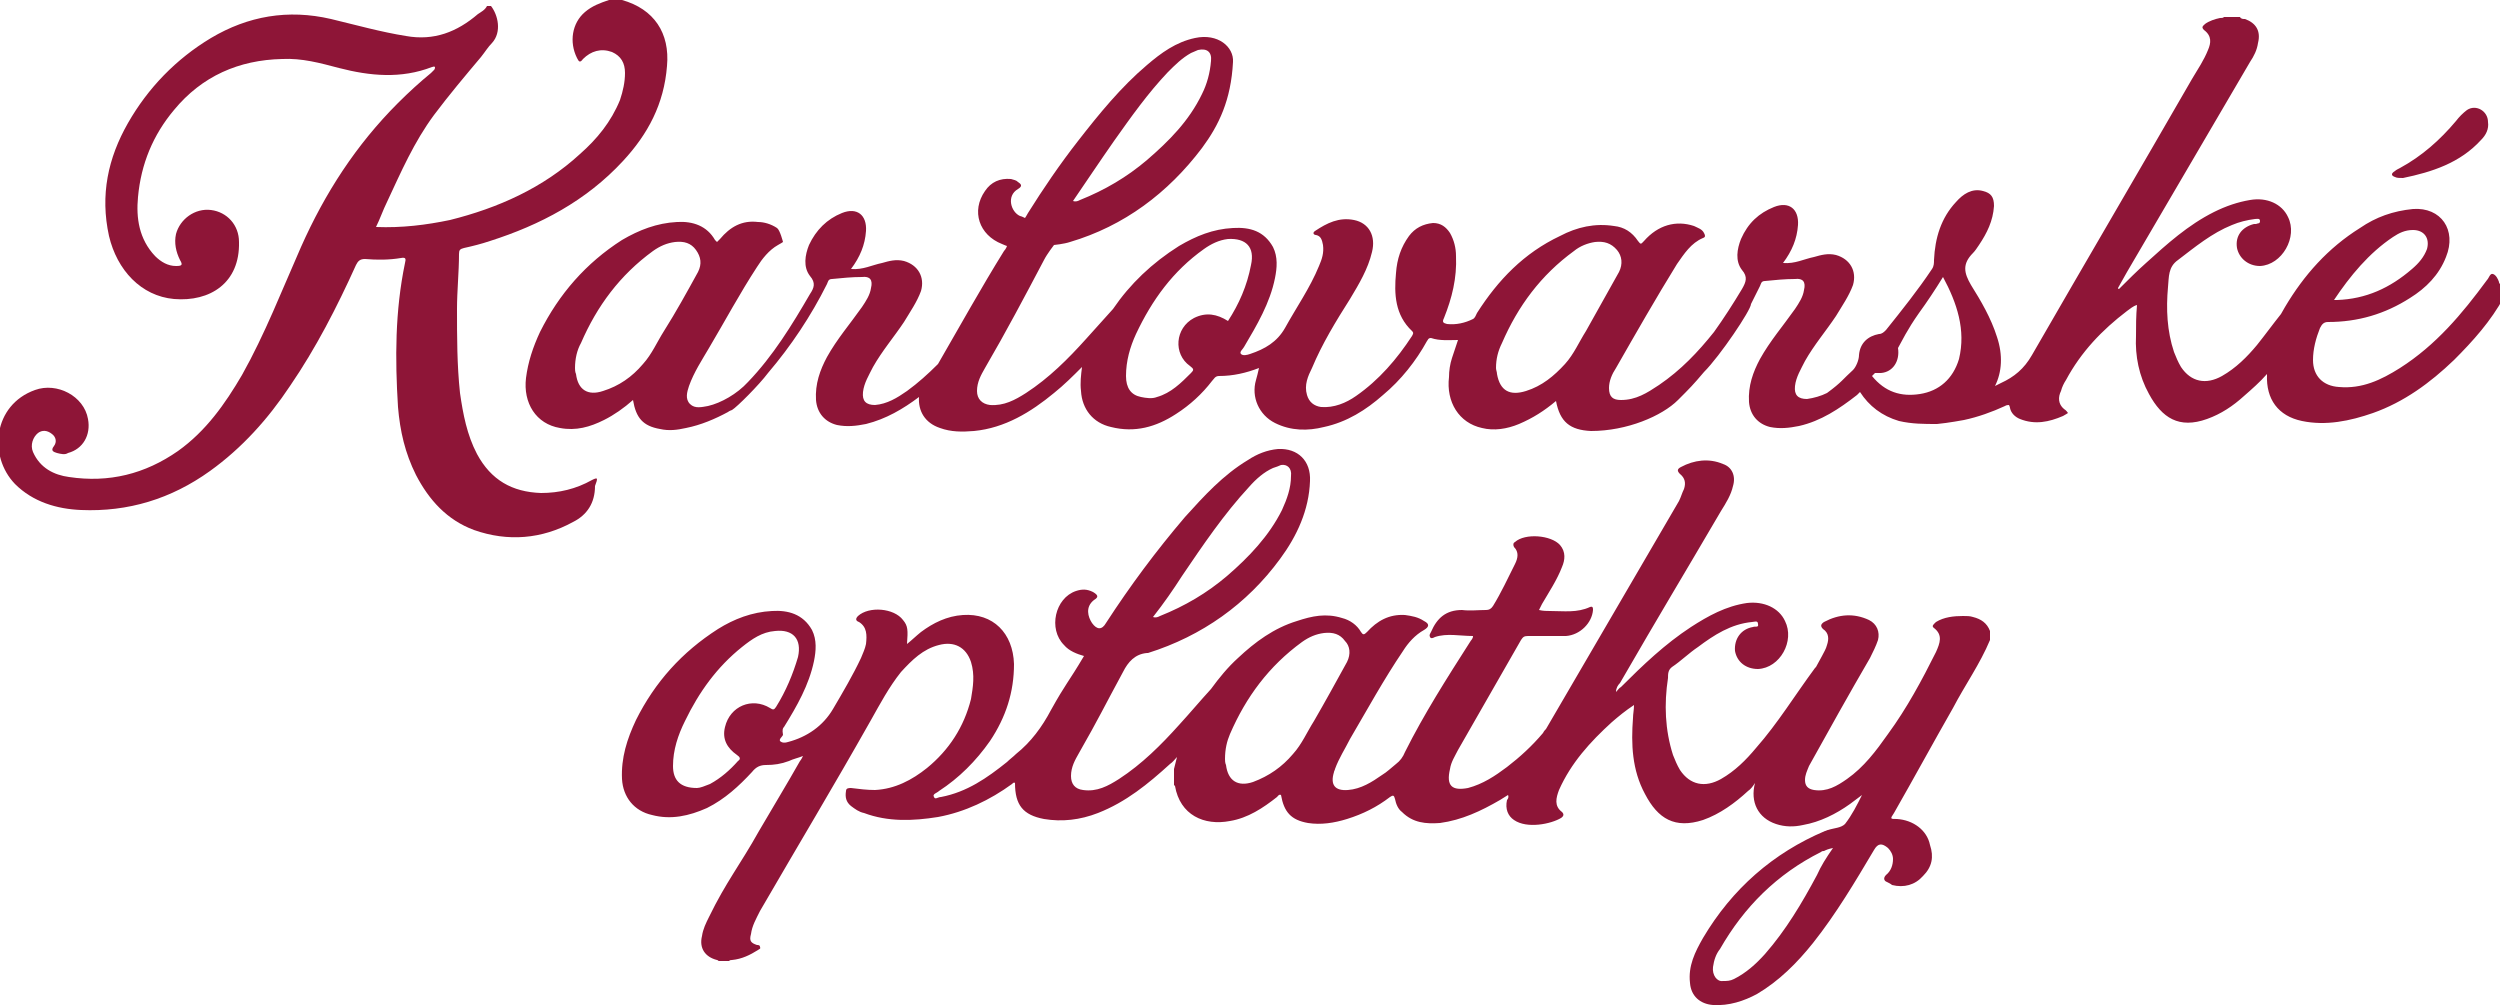 <svg version="1.1" id="Layer_1" xmlns="http://www.w3.org/2000/svg" x="0" y="0" viewBox="0 0 250 100.5" style="enable-background:new 0 0 250 100.5" xml:space="preserve"><style>.st0{fill:#8e1537}</style><path class="st0" d="M59.2 48c-1.6.9-3.3 1.3-5.1 1.3-2.9-.1-5-1.3-6.4-3.9-1-1.9-1.4-4-1.7-6.1-.3-2.8-.3-5.6-.3-8.4 0-1.8.2-3.7.2-5.5 0-.4.1-.5.5-.6.9-.2 1.7-.4 2.6-.7 5-1.6 9.6-4 13.3-8 2.5-2.7 4.1-5.7 4.4-9.5C67 3.3 65.4.9 62.2 0h-1.3c-.9.3-1.7.6-2.4 1.2-1.3 1.1-1.6 3-.8 4.6.2.4.3.5.6.1.8-.8 1.8-1.1 2.9-.7.9.4 1.3 1.1 1.3 2.1 0 .9-.2 1.8-.5 2.7-.9 2.2-2.3 3.9-4 5.4-3.7 3.4-8.2 5.4-13 6.6-2.4.5-4.8.8-7.4.7.4-.8.7-1.7 1.1-2.5 1.4-3 2.7-6 4.7-8.7 1.5-2 3.1-3.9 4.7-5.8.4-.5.7-1 1.1-1.4 1-1.1.6-2.8-.1-3.7h-.4c-.2.4-.6.6-.9.8-2.1 1.8-4.4 2.7-7.2 2.2-2.5-.4-5-1.1-7.5-1.7-4.3-1-8.3-.3-12 1.9-3.5 2.1-6.3 5-8.3 8.5-2 3.5-2.8 7.2-1.9 11.3.8 3.4 3.2 6 6.5 6.3 3.6.3 6.6-1.6 6.5-5.7 0-1.7-1.2-3-2.8-3.2-1.6-.2-3.1.9-3.5 2.4-.2.9 0 1.8.4 2.6.3.5.2.6-.4.6-.8 0-1.5-.4-2.1-1-1.6-1.7-1.9-3.8-1.7-5.9.3-3.3 1.5-6.2 3.6-8.7 2.8-3.4 6.5-5 10.8-5.1 2-.1 3.8.4 5.7.9 3.1.8 6.2 1.1 9.3-.1.1 0 .2-.1.3 0 0 .1 0 .2-.1.3l-.3.3c-1.1.9-2.2 1.9-3.3 3-4.2 4.2-7.3 9-9.7 14.4-1.9 4.3-3.6 8.7-5.9 12.8-1.7 2.9-3.6 5.6-6.4 7.6-3.3 2.3-6.9 3.2-10.9 2.6-1.5-.2-2.9-.9-3.6-2.5-.3-.7 0-1.5.5-1.9.4-.3.9-.3 1.4.1.4.3.5.8.2 1.2-.4.5 0 .6.3.7.4.1.8.2 1.1 0 1.5-.4 2.3-1.8 2-3.4-.4-2.3-3.1-3.7-5.3-2.9-4.2 1.5-4.7 6.6-2 9.4 1.8 1.8 4.2 2.5 6.6 2.6 4.7.2 9-1.1 12.9-3.9 3.2-2.3 5.8-5.2 8-8.5 2.6-3.8 4.7-7.9 6.6-12.1.2-.4.4-.6.9-.6 1.2.1 2.4.1 3.6-.1.5-.1.5.1.4.5-1 4.8-1 9.6-.7 14.4.2 2.4.7 4.6 1.8 6.8 1.3 2.5 3.1 4.5 5.8 5.5 3.4 1.2 6.8.9 9.9-.8 1.4-.7 2.2-1.9 2.2-3.6.3-.8.3-.9-.3-.6zm180.3-30.3c.2.1.4.1.8.1 2.9-.6 5.7-1.5 7.8-3.8.5-.5.8-1.1.7-1.8 0-1.1-1.2-1.8-2.1-1.2-.4.3-.8.7-1.1 1.1-1.6 1.9-3.4 3.5-5.6 4.7-.2.1-.4.2-.5.3-.5.3-.3.5 0 .6z"/><path class="st0" d="M250 28.4c-.1-.1-.1-.1-.1-.2-.1-.3-.3-.7-.6-.8s-.4.4-.6.6c-2.5 3.4-5.1 6.5-8.7 8.8-1.9 1.2-3.8 2.1-6.1 1.9-1.6-.1-2.6-1.1-2.6-2.7 0-1.1.3-2.2.7-3.2.2-.4.4-.6.8-.6 3 0 5.7-.8 8.2-2.4 1.6-1 2.9-2.3 3.6-4.1 1.1-2.7-.5-5-3.3-4.8-2 .2-3.7.8-5.3 1.9-3.2 2-5.6 4.7-7.5 7.9-.1.2-.3.5-.4.7-.8 1-1.6 2.1-2.4 3.1-1 1.2-2.1 2.3-3.5 3.1-1.6.9-3.1.6-4.1-.9-.3-.5-.5-1-.7-1.5-.7-2.1-.8-4.3-.6-6.5.1-1 0-2 1-2.7 1.7-1.3 3.4-2.7 5.4-3.5.7-.3 1.5-.5 2.3-.6.2 0 .5-.1.5.2 0 .3-.2.2-.4.3h-.2c-1.2.3-1.9 1.2-1.7 2.4.2 1 1.1 1.8 2.3 1.8 2.2-.1 3.8-2.9 2.8-4.9-.6-1.3-2.1-2-3.8-1.7-1.2.2-2.4.6-3.6 1.2-2.6 1.3-4.7 3.2-6.8 5.1-.9.8-1.8 1.7-2.7 2.6-.1 0-.1-.1-.1-.1.3-.5.6-1.1.9-1.6l12.3-21c.4-.6.7-1.2.8-1.9.3-1.2-.2-2-1.3-2.4-.2 0-.4 0-.5-.2h-1.6c-.1.1-.2.1-.4.1-.5.1-1.1.3-1.5.6-.2.2-.4.3-.1.6.8.6.7 1.3.4 2-.4 1-1 1.9-1.6 2.9-5.3 9.2-10.7 18.4-16 27.6-.8 1.4-1.8 2.2-3.1 2.8l-.6.3c.7-1.4.8-3.1.2-4.9-.6-1.9-1.6-3.6-2.6-5.2-.7-1.2-.9-2.1.2-3.2.2-.2.4-.5.6-.8.8-1.2 1.4-2.4 1.5-3.9 0-.9-.3-1.3-1.1-1.5-1.1-.3-2 .3-2.7 1.1-1.5 1.6-2.1 3.6-2.2 5.8 0 .3 0 .6-.2.9-1.4 2.1-3 4.1-4.6 6.1-.2.2-.4.4-.7.4-1.1.2-1.9.9-2 2.1 0 .5-.3 1.2-.6 1.5-1 .9-1.1 1.2-2.6 2.3-.6.3-1.3.5-2 .6-.9 0-1.3-.4-1.2-1.3.1-.9.6-1.7 1-2.5.9-1.6 2.1-3 3.1-4.5.6-1 1.3-2 1.7-3.1.4-1.4-.3-2.6-1.7-3-.8-.2-1.5 0-2.2.2-1 .2-1.9.7-3.1.6.9-1.2 1.4-2.4 1.5-3.8.1-1.6-.9-2.4-2.4-1.8-1.5.6-2.6 1.6-3.3 3.2-.4 1-.6 2.2.1 3.1.6.7.4 1.2 0 1.9-.9 1.5-1.8 2.9-2.8 4.3-1.6 2-3.3 3.8-5.5 5.3-1.2.8-2.3 1.5-3.8 1.5-.8 0-1.2-.3-1.2-1.2 0-.7.3-1.4.7-2 2-3.5 4-7 6.1-10.4.7-1 1.4-2.1 2.6-2.6.3-.1.2-.3.1-.5-.2-.4-.6-.5-1-.7-1.8-.6-3.6-.1-5 1.5-.3.3-.3.4-.6 0-.6-.9-1.4-1.4-2.4-1.5-1.9-.3-3.7.1-5.4 1-3.6 1.7-6.2 4.4-8.3 7.7-.1.2-.2.5-.4.6-.8.4-1.7.6-2.6.5-.4-.1-.5-.2-.3-.6.8-2 1.3-4 1.2-6.2 0-.8-.2-1.6-.6-2.3-.4-.6-.9-1-1.7-1-1 .1-1.8.5-2.4 1.3-.8 1.1-1.2 2.3-1.3 3.7-.2 2.1-.1 4.2 1.6 5.8.2.2.1.3 0 .5-1.5 2.3-3.3 4.4-5.6 6-1 .7-2.2 1.2-3.5 1.1-.7-.1-1.2-.5-1.4-1.2-.3-1 .1-1.9.5-2.7 1-2.4 2.4-4.7 3.8-6.9.9-1.5 1.8-3 2.2-4.7.4-1.6-.3-2.9-1.8-3.2-1.5-.3-2.7.3-3.9 1.1-.3.2-.1.4.1.4.5.1.6.5.7 1 .1.8-.1 1.4-.4 2.1-.9 2.2-2.3 4.2-3.4 6.2-.8 1.4-2 2.1-3.5 2.6-.3.1-.7.2-.9 0-.2-.2.2-.5.3-.7 1.3-2.2 2.6-4.4 3.1-6.9.2-1 .3-2.1-.2-3.1-.9-1.6-2.3-2-4-1.9-2 .1-3.7.8-5.4 1.8-2.7 1.7-4.9 3.8-6.6 6.3l-2.7 3c-1.8 2-3.7 3.9-6 5.4-1.1.7-2.2 1.3-3.6 1.2-.8-.1-1.3-.6-1.3-1.4 0-.9.4-1.6.8-2.3 2.1-3.6 4-7.2 5.9-10.8.3-.6 1-1.5 1-1.5s1-.1 1.6-.3c5.4-1.6 9.8-4.9 13.2-9.4 1.7-2.3 2.9-4.8 3.1-8.6.1-1.5-1.5-2.9-3.8-2.4-1.9.4-3.4 1.5-4.8 2.7-2.6 2.2-4.8 4.9-6.9 7.6-1.8 2.3-3.5 4.8-5 7.2-.1.2-.3.5-.3.5s-.4-.2-.5-.2c-.9-.4-1.4-2-.2-2.7.5-.3.3-.5 0-.7-.2-.2-.4-.2-.7-.3-1.1-.1-2 .3-2.6 1.2-1.4 2-.6 4.4 1.7 5.3.2.1.5.2.5.2s-.1.3-.3.5c-2.3 3.7-4.4 7.5-6.6 11.3-1 1-2 1.9-3.1 2.7-1 .7-2 1.3-3.2 1.4-.9 0-1.3-.4-1.2-1.3.1-.9.6-1.7 1-2.5.9-1.6 2.1-3 3.1-4.5.6-1 1.3-2 1.7-3.1.4-1.4-.3-2.6-1.7-3-.8-.2-1.5 0-2.2.2-1 .2-1.9.7-3.1.6.9-1.2 1.4-2.4 1.5-3.8.1-1.6-.9-2.4-2.4-1.8-1.5.6-2.6 1.7-3.3 3.2-.4 1-.6 2.2.1 3.1.6.7.4 1.2 0 1.8-1.8 3.1-3.7 6.2-6.2 8.8-1.1 1.2-2.7 2.1-4 2.4-.6.1-1.3.3-1.8-.2s-.3-1.2-.1-1.8c.5-1.4 1.3-2.6 2-3.8 1.6-2.7 3.1-5.5 4.8-8.1.5-.8 1.2-1.7 2.1-2.2.2-.1.5-.3.5-.3s-.3-1.2-.6-1.4c-.6-.4-1.3-.6-1.9-.6-1.6-.2-2.8.5-3.8 1.7l-.3.3-.2-.2c-.8-1.4-2.2-1.9-3.8-1.8-2 .1-3.8.8-5.5 1.8-3.6 2.3-6.3 5.4-8.2 9.2-.7 1.5-1.2 3-1.4 4.6-.3 2.5 1 4.6 3.4 5 1.6.3 3-.1 4.4-.8 1-.5 2-1.2 2.9-2 .3 1.8 1 2.6 2.7 2.9.9.2 1.7.1 2.6-.1 1.5-.3 2.9-.9 4.2-1.6.1-.1.4-.2.4-.2.5-.3 2.7-2.5 3.6-3.7 2.3-2.7 4.3-5.7 5.9-8.9.1-.2.1-.5.5-.5 1-.1 2-.2 3-.2.8-.1 1.1.3.9 1.1-.1.7-.5 1.3-.9 1.9-1.2 1.7-2.5 3.2-3.5 5-.7 1.3-1.2 2.7-1.1 4.3.1 1.3.9 2.2 2.1 2.5 1 .2 1.9.1 2.9-.1 2-.5 3.7-1.5 5.3-2.7-.1 1.4.6 2.6 2.1 3.1 1.1.4 2.2.4 3.4.3 3.1-.3 5.7-1.9 8-3.8 1-.8 1.9-1.7 2.8-2.6-.1.8-.2 1.6-.1 2.4.1 1.8 1.2 3.2 3 3.6 2.4.6 4.5 0 6.5-1.3 1.4-.9 2.6-2 3.6-3.3.2-.2.3-.5.7-.5 1.4 0 2.7-.3 4-.8-.1.5-.2.8-.3 1.2-.5 1.7.3 3.5 1.9 4.3 1.6.8 3.3.8 4.9.4 2.3-.5 4.2-1.7 5.9-3.2 1.8-1.5 3.3-3.4 4.4-5.4.1-.1.1-.3.4-.3.9.3 1.8.2 2.7.2l-.6 1.8c-.2.6-.3 1.3-.3 1.9-.3 2.5 1 4.6 3.3 5.1 1.2.3 2.5.1 3.7-.4 1.4-.6 2.5-1.3 3.7-2.3.4 2.1 1.4 2.9 3.5 3 3.6 0 7.1-1.5 8.7-3.1 1.2-1.2 1.5-1.5 2.6-2.8 1.6-1.6 4.7-6.2 4.7-6.8l.9-1.8c.1-.2.1-.5.5-.5 1-.1 2-.2 3-.2.8-.1 1.1.3.9 1.1-.1.7-.5 1.3-.9 1.9-1.2 1.7-2.5 3.2-3.5 5-.7 1.3-1.2 2.7-1.1 4.3.1 1.3.9 2.2 2.1 2.5 1 .2 1.9.1 2.9-.1 2.2-.5 4-1.7 5.8-3.1l.3-.3c.9 1.4 2.2 2.4 3.9 2.9 1.3.3 2.5.3 3.8.3 1.1-.1 2.7-.4 2.7-.4 1.4-.3 2.8-.8 4.1-1.4.1-.1.4-.1.4-.1s.1.2.1.3c.1.5.5.9 1 1.1 1.5.6 2.9.3 4.3-.3.2-.1.5-.3.5-.3s-.2-.3-.4-.4c-.6-.5-.6-1.2-.3-1.8.1-.4.3-.8.5-1.1 1.5-2.8 3.6-5 6.1-6.9.3-.2.6-.5 1-.6-.1 1.1-.1 2.1-.1 3.1-.1 2 .3 4 1.3 5.8 1.3 2.4 3 3.5 5.8 2.5 1.4-.5 2.6-1.3 3.7-2.3.8-.7 1.6-1.4 2.3-2.2v.1c-.1 2.4 1.1 4.1 3.5 4.6s4.8 0 7.1-.8c3.1-1.1 5.7-3 8.1-5.3 1.9-1.9 3.7-3.9 5-6.3-.4-.8-.4-1-.4-1.3zm-10.7-4.7c.6-.4 1.2-.7 2-.7 1.1 0 1.7.8 1.4 1.9-.3.8-.8 1.4-1.5 2-2.2 1.9-4.6 3-7.5 3.1h-.3c1.6-2.4 3.5-4.7 5.9-6.3zm-127.9-9.6c1.7-2.4 3.4-4.8 5.4-6.9.7-.7 1.4-1.4 2.3-1.9.2-.1.5-.2.7-.3.9-.2 1.4.2 1.3 1.1-.1 1.2-.4 2.3-.9 3.3-1.3 2.7-3.3 4.7-5.5 6.6-2 1.7-4.2 3-6.7 4-.2.1-.4.2-.7.1 1.3-1.9 2.7-4 4.1-6zM69.8 27.2c-1.1 2-2.2 4-3.4 5.9-.7 1.1-1.2 2.3-2.1 3.3-1.1 1.3-2.4 2.2-4 2.7-1.5.5-2.5-.1-2.7-1.7-.1-.2-.1-.5-.1-.6 0-.9.2-1.8.6-2.5 1.6-3.7 3.9-6.8 7.2-9.2.7-.5 1.4-.8 2.2-.9.9-.1 1.6.1 2.1.8.5.7.6 1.4.2 2.2zm53 4.9c-1.1-.7-2.2-.9-3.4-.3-1.9 1-2.1 3.6-.4 4.8.4.3.4.4.1.7-1 1-2 2-3.4 2.4-.5.2-1.1.1-1.6 0-1-.2-1.5-.9-1.5-2.1 0-1.5.4-2.9 1-4.2 1.6-3.4 3.7-6.3 6.8-8.5.7-.5 1.5-.9 2.4-1 1.8-.1 2.7.8 2.3 2.6-.4 2.1-1.2 3.9-2.3 5.6zm39.1-4.9c-1.1 2-2.2 3.9-3.3 5.9-.7 1.1-1.2 2.3-2.1 3.3-1.1 1.2-2.3 2.2-3.9 2.7s-2.6 0-2.9-1.7c0-.2-.1-.4-.1-.6 0-.9.2-1.7.6-2.5 1.6-3.7 3.9-6.8 7.2-9.2.6-.5 1.4-.8 2.1-.9.9-.1 1.6.1 2.2.8.5.6.6 1.4.2 2.2zM192 39.4c-1.9.3-3.5-.2-4.8-1.8l.3-.3h.6c1.2-.1 1.9-1.2 1.7-2.5.4-.7.9-1.8 2.1-3.5.8-1.1 1.6-2.3 2.4-3.6 1.4 2.6 2.3 5.3 1.6 8.2-.6 2-2 3.2-3.9 3.5zm-2.3 42.5c-.7 0-.7 0-.3-.6 2-3.5 3.9-7 5.9-10.5 1.2-2.3 2.7-4.4 3.7-6.8v-.9c-.3-.8-.9-1.2-1.7-1.4-.3-.1-.6-.1-1-.1-.9 0-1.9.1-2.7.6-.2.2-.5.4-.2.6.9.7.6 1.5.2 2.4-1.4 2.8-2.9 5.6-4.8 8.2-1.2 1.7-2.4 3.3-4.1 4.5-1 .7-2 1.3-3.3 1.1-.6-.1-.9-.4-.9-1 0-.5.2-.9.4-1.4 2-3.6 4-7.2 6.1-10.8.3-.6.6-1.2.8-1.8.2-.8-.1-1.6-.9-2-1.5-.7-3-.6-4.5.2-.3.2-.4.4-.1.7.6.4.6 1 .4 1.6-.1.4-.3.7-.5 1.1-.2.4-.4.7-.6 1.1l-.1.1c-2 2.7-3.7 5.5-5.9 8-1 1.2-2.1 2.3-3.5 3.1-1.6.9-3.1.6-4.1-.9-.3-.5-.5-1-.7-1.5-.8-2.5-.9-5.1-.5-7.7 0-.4 0-.8.4-1.1.9-.6 1.7-1.4 2.6-2 1.6-1.2 3.3-2.3 5.4-2.5.2 0 .6-.2.6.2.1.4-.3.2-.5.3-1.2.2-1.9 1.2-1.8 2.4.2 1.1 1.1 1.8 2.3 1.8 2.2-.1 3.7-2.8 2.7-4.8-.6-1.3-2.1-2-3.8-1.8-2.1.3-3.9 1.3-5.6 2.4-2.6 1.7-4.8 3.8-7 6-.2.1-.3.3-.5.5 0-.4.2-.7.4-.9 4.1-7.1 6-10.2 10.1-17.2.5-.8 1-1.6 1.2-2.5.3-1-.1-1.9-1-2.2-1.4-.6-2.9-.4-4.2.3-.4.2-.4.4-.1.7.5.4.6.9.4 1.5-.2.4-.3.8-.5 1.2-5.2 8.9-8.1 13.9-13.3 22.8-.1.1-.2.2-.3.4-1.1 1.3-2.3 2.4-3.6 3.4-1.2.9-2.4 1.7-3.9 2.1-1.6.3-2.2-.2-1.8-1.9.1-.7.5-1.3.8-1.9 2.1-3.7 4.2-7.3 6.3-11 .2-.3.3-.4.7-.4h3.8c1.4-.1 2.6-1.3 2.7-2.6 0-.2 0-.4-.3-.3-1.3.6-2.6.4-4 .4-.3 0-.7 0-1.1-.1l.3-.6c.7-1.2 1.5-2.4 2-3.7.3-.7.4-1.5-.2-2.2-.9-1-3.5-1.2-4.5-.3-.2.1-.2.3-.1.5.5.5.4 1.1.1 1.7-.7 1.4-1.4 2.9-2.2 4.2-.2.3-.4.4-.7.4-.8 0-1.6.1-2.4 0-1.6 0-2.5.8-3.1 2.2-.1.2-.2.3-.1.5s.3.1.5 0c1.2-.4 2.5-.1 3.8-.1 0 .3-.2.4-.3.6-2.3 3.6-4.6 7.2-6.5 11-.2.5-.5.9-.9 1.2-.5.4-.9.8-1.4 1.1-1 .7-2.1 1.4-3.4 1.5-1.3.1-1.8-.5-1.4-1.8 0-.1.1-.2.1-.3.4-1.1 1-2 1.5-3 1.7-2.9 3.4-6 5.3-8.8.5-.8 1.2-1.6 2.1-2.1.5-.3.6-.6 0-.9-.6-.4-1.2-.5-1.9-.6-1.6-.1-2.8.6-3.8 1.7-.3.3-.4.3-.6 0-.4-.7-1.1-1.2-1.9-1.4-1.6-.5-3-.2-4.5.3-2.3.7-4.2 2.1-5.9 3.7-1 .9-1.9 2-2.7 3.1-1.1 1.2-2.1 2.4-3.2 3.6-1.8 2-3.7 3.9-6 5.4-1.1.7-2.2 1.3-3.6 1.1-.8-.1-1.2-.6-1.2-1.4 0-.9.4-1.6.8-2.3 2-3.5 2.5-4.6 4.4-8.1.5-1 1.2-1.8 2.4-1.9h.1c5.4-1.7 9.9-4.9 13.2-9.4 1.7-2.3 2.9-4.9 3-7.8.1-2-1.2-3.3-3.2-3.2-1.1.1-2.1.5-3 1.1-2.5 1.5-4.4 3.6-6.3 5.7-2.9 3.4-5.5 6.9-7.9 10.6-.4.7-.9.7-1.4 0-.4-.6-.7-1.6.2-2.3.5-.3.4-.5-.1-.8-.6-.3-1.1-.3-1.7-.1-2.1.7-2.8 3.8-1.2 5.4.5.6 1.3.9 2 1.1-1.6 2.7-1.8 2.7-3.3 5.4-.9 1.7-2 3.2-3.5 4.4-.3.3-.6.5-.9.8-2 1.6-4 3-6.6 3.5-.3 0-.6.3-.7 0-.2-.3.3-.4.5-.6 2-1.3 3.7-3 5.1-5 1.6-2.4 2.4-4.9 2.4-7.7-.1-3.1-2.1-5.1-5.1-4.9-1.6.1-3 .8-4.2 1.7-.5.4-.9.8-1.4 1.2.1-1.4.1-1.8-.4-2.4-.9-1.2-3.4-1.4-4.5-.4-.3.3-.2.5.1.6.8.5.8 1.3.7 2.2-.1.5-.3.9-.5 1.4-.8 1.7-1.8 3.4-2.8 5.1-1 1.7-2.6 2.8-4.5 3.3-.3.1-.6.1-.8-.1-.1-.2.2-.4.3-.6-.1-.6 0-.7.1-.8 1.3-2.1 2.5-4.2 3-6.6.2-1 .3-2.1-.2-3.1-.9-1.6-2.4-2-4-1.9-2 .1-3.8.8-5.4 1.8-3.6 2.3-6.3 5.3-8.2 9.1-.9 1.9-1.5 3.8-1.4 5.9.1 1.8 1.2 3.2 3 3.6 1.9.5 3.7.1 5.5-.7 1.8-.9 3.2-2.2 4.5-3.6.4-.5.8-.7 1.4-.7.8 0 1.5-.1 2.3-.4.4-.2.9-.3 1.4-.5-.1.2-.2.4-.3.5-1.3 2.3-2.7 4.6-4.1 7-1.9 3.4-3.3 5.1-5 8.6-.3.6-.6 1.2-.7 1.9-.3 1.2.3 2.1 1.5 2.4.1 0 .1.1.2.1h1c.1-.1.2-.1.3-.1 1-.1 1.8-.5 2.6-1 .1-.1.3-.1.2-.3 0-.2-.2-.2-.3-.2-.6-.2-.8-.4-.6-1.1.1-.8.5-1.5.9-2.3 4-6.9 7.2-12.2 11.1-19.1.9-1.6 1.8-3.3 3-4.8 1.1-1.2 2.2-2.3 3.8-2.7 1.5-.4 2.7.2 3.2 1.7.4 1.3.2 2.5 0 3.7-.7 2.8-2.2 5.1-4.4 6.9-1.5 1.2-3.2 2.1-5.2 2.2-.8 0-1.6-.1-2.4-.2-.2 0-.5 0-.5.3-.1.6 0 1.1.5 1.5.4.3.8.6 1.3.7 2.4.9 4.9.8 7.4.4 2.7-.5 5.2-1.7 7.4-3.3.1-.1.2-.2.3-.1 0 2.2.8 3.2 2.9 3.6 1.8.3 3.6.1 5.4-.6 2.8-1.1 5-2.9 7.2-4.9.3-.2.5-.5.7-.7l-.3 1.2v1.6l.1.1c.5 2.9 2.9 4 5.5 3.5 1.8-.3 3.3-1.3 4.7-2.4.1-.1.2-.3.4-.2.3 1.7 1 2.5 2.7 2.8 1.3.2 2.6 0 3.9-.4 1.6-.5 3-1.2 4.3-2.2.3-.2.4-.2.5.2.1.5.3 1 .7 1.3 1.1 1.1 2.4 1.2 3.8 1.1 2.2-.3 4.1-1.2 6-2.3.3-.2.5-.3.8-.5.1.2 0 .4-.1.5-.2.9.1 1.6.7 2 1.3.9 3.7.4 4.7-.2.3-.2.3-.4.1-.6-.8-.6-.6-1.4-.3-2.2 1.2-2.7 3.1-4.8 5.3-6.8.7-.6 1.3-1.1 2.2-1.7 0 .5-.1.9-.1 1.3-.2 2.6-.1 5.2 1.2 7.6 1.3 2.5 3 3.5 5.8 2.6 1.7-.6 3.2-1.7 4.5-2.9.3-.2.5-.5.7-.8-.5 1.9.3 3.5 2.1 4.1.9.3 1.8.3 2.7.1 1.7-.3 3.3-1.1 4.7-2.1l1.2-.9c-.5 1-1 2-1.7 2.9-.4.4-1.1.4-1.7.6-.1 0-.2.1-.3.1-5.2 2.2-9.3 5.8-12.2 10.7-.8 1.4-1.5 2.8-1.3 4.5.1 1.3 1 2.1 2.3 2.2 1.6.1 3.1-.4 4.4-1.1 2.2-1.3 4-3.1 5.6-5.1 2.3-2.9 4.2-6.1 6.1-9.3.4-.7.8-.7 1.4-.2.3.3.5.7.5 1.1 0 .6-.2 1.2-.7 1.6-.3.3-.2.6.1.7.2.1.4.2.5.3 1.2.3 2.3 0 3.1-.9.9-.9 1.1-1.9.7-3.1-.3-1.5-1.7-2.5-3.3-2.6zm-71.5-24.3c2.1-3.1 4.2-6.2 6.7-8.9.7-.8 1.5-1.5 2.4-1.9.3-.1.6-.2.8-.3.6-.1 1.1.3 1 1.1 0 1.2-.4 2.3-.9 3.4-1.3 2.6-3.3 4.7-5.5 6.6-2 1.7-4.2 3-6.7 4-.2.1-.4.2-.7.1 1.1-1.4 2-2.7 2.9-4.1zM77.6 70.7c-.2.3-.3.3-.6.1-1.8-1.1-4-.2-4.5 1.9-.3 1.2.2 2.1 1.2 2.8.3.2.4.4.1.6-.8.9-1.7 1.7-2.8 2.3-.5.2-1 .4-1.3.4-1.7 0-2.4-.8-2.4-2.2 0-1.6.5-3.1 1.2-4.5 1.4-2.9 3.2-5.4 5.7-7.4 1-.8 2-1.5 3.3-1.6 1.8-.2 2.7.8 2.3 2.6-.5 1.7-1.2 3.4-2.2 5zm57.1-4.5c-1.1 2-2.2 4-3.3 5.9-.7 1.1-1.2 2.3-2.1 3.3-1.1 1.3-2.4 2.2-4 2.8-1.5.5-2.5-.1-2.7-1.7-.1-.2-.1-.5-.1-.6 0-1 .2-1.8.5-2.5 1.6-3.7 3.9-6.8 7.2-9.2.7-.5 1.4-.8 2.2-.9.9-.1 1.6.1 2.1.8.5.5.6 1.3.2 2.1zm47 21.3c-1.5 2.8-3.1 5.5-5.2 7.9-.9 1-1.9 1.9-3.1 2.5-.4.2-.7.2-1.1.2-.6.1-1.1-.6-1-1.4.1-.7.3-1.3.7-1.8 2.4-4.2 5.7-7.5 10.1-9.7.1-.1.2-.1.3-.1.2-.1.4-.2.9-.3-.7 1-1.2 1.8-1.6 2.7z"/></svg>